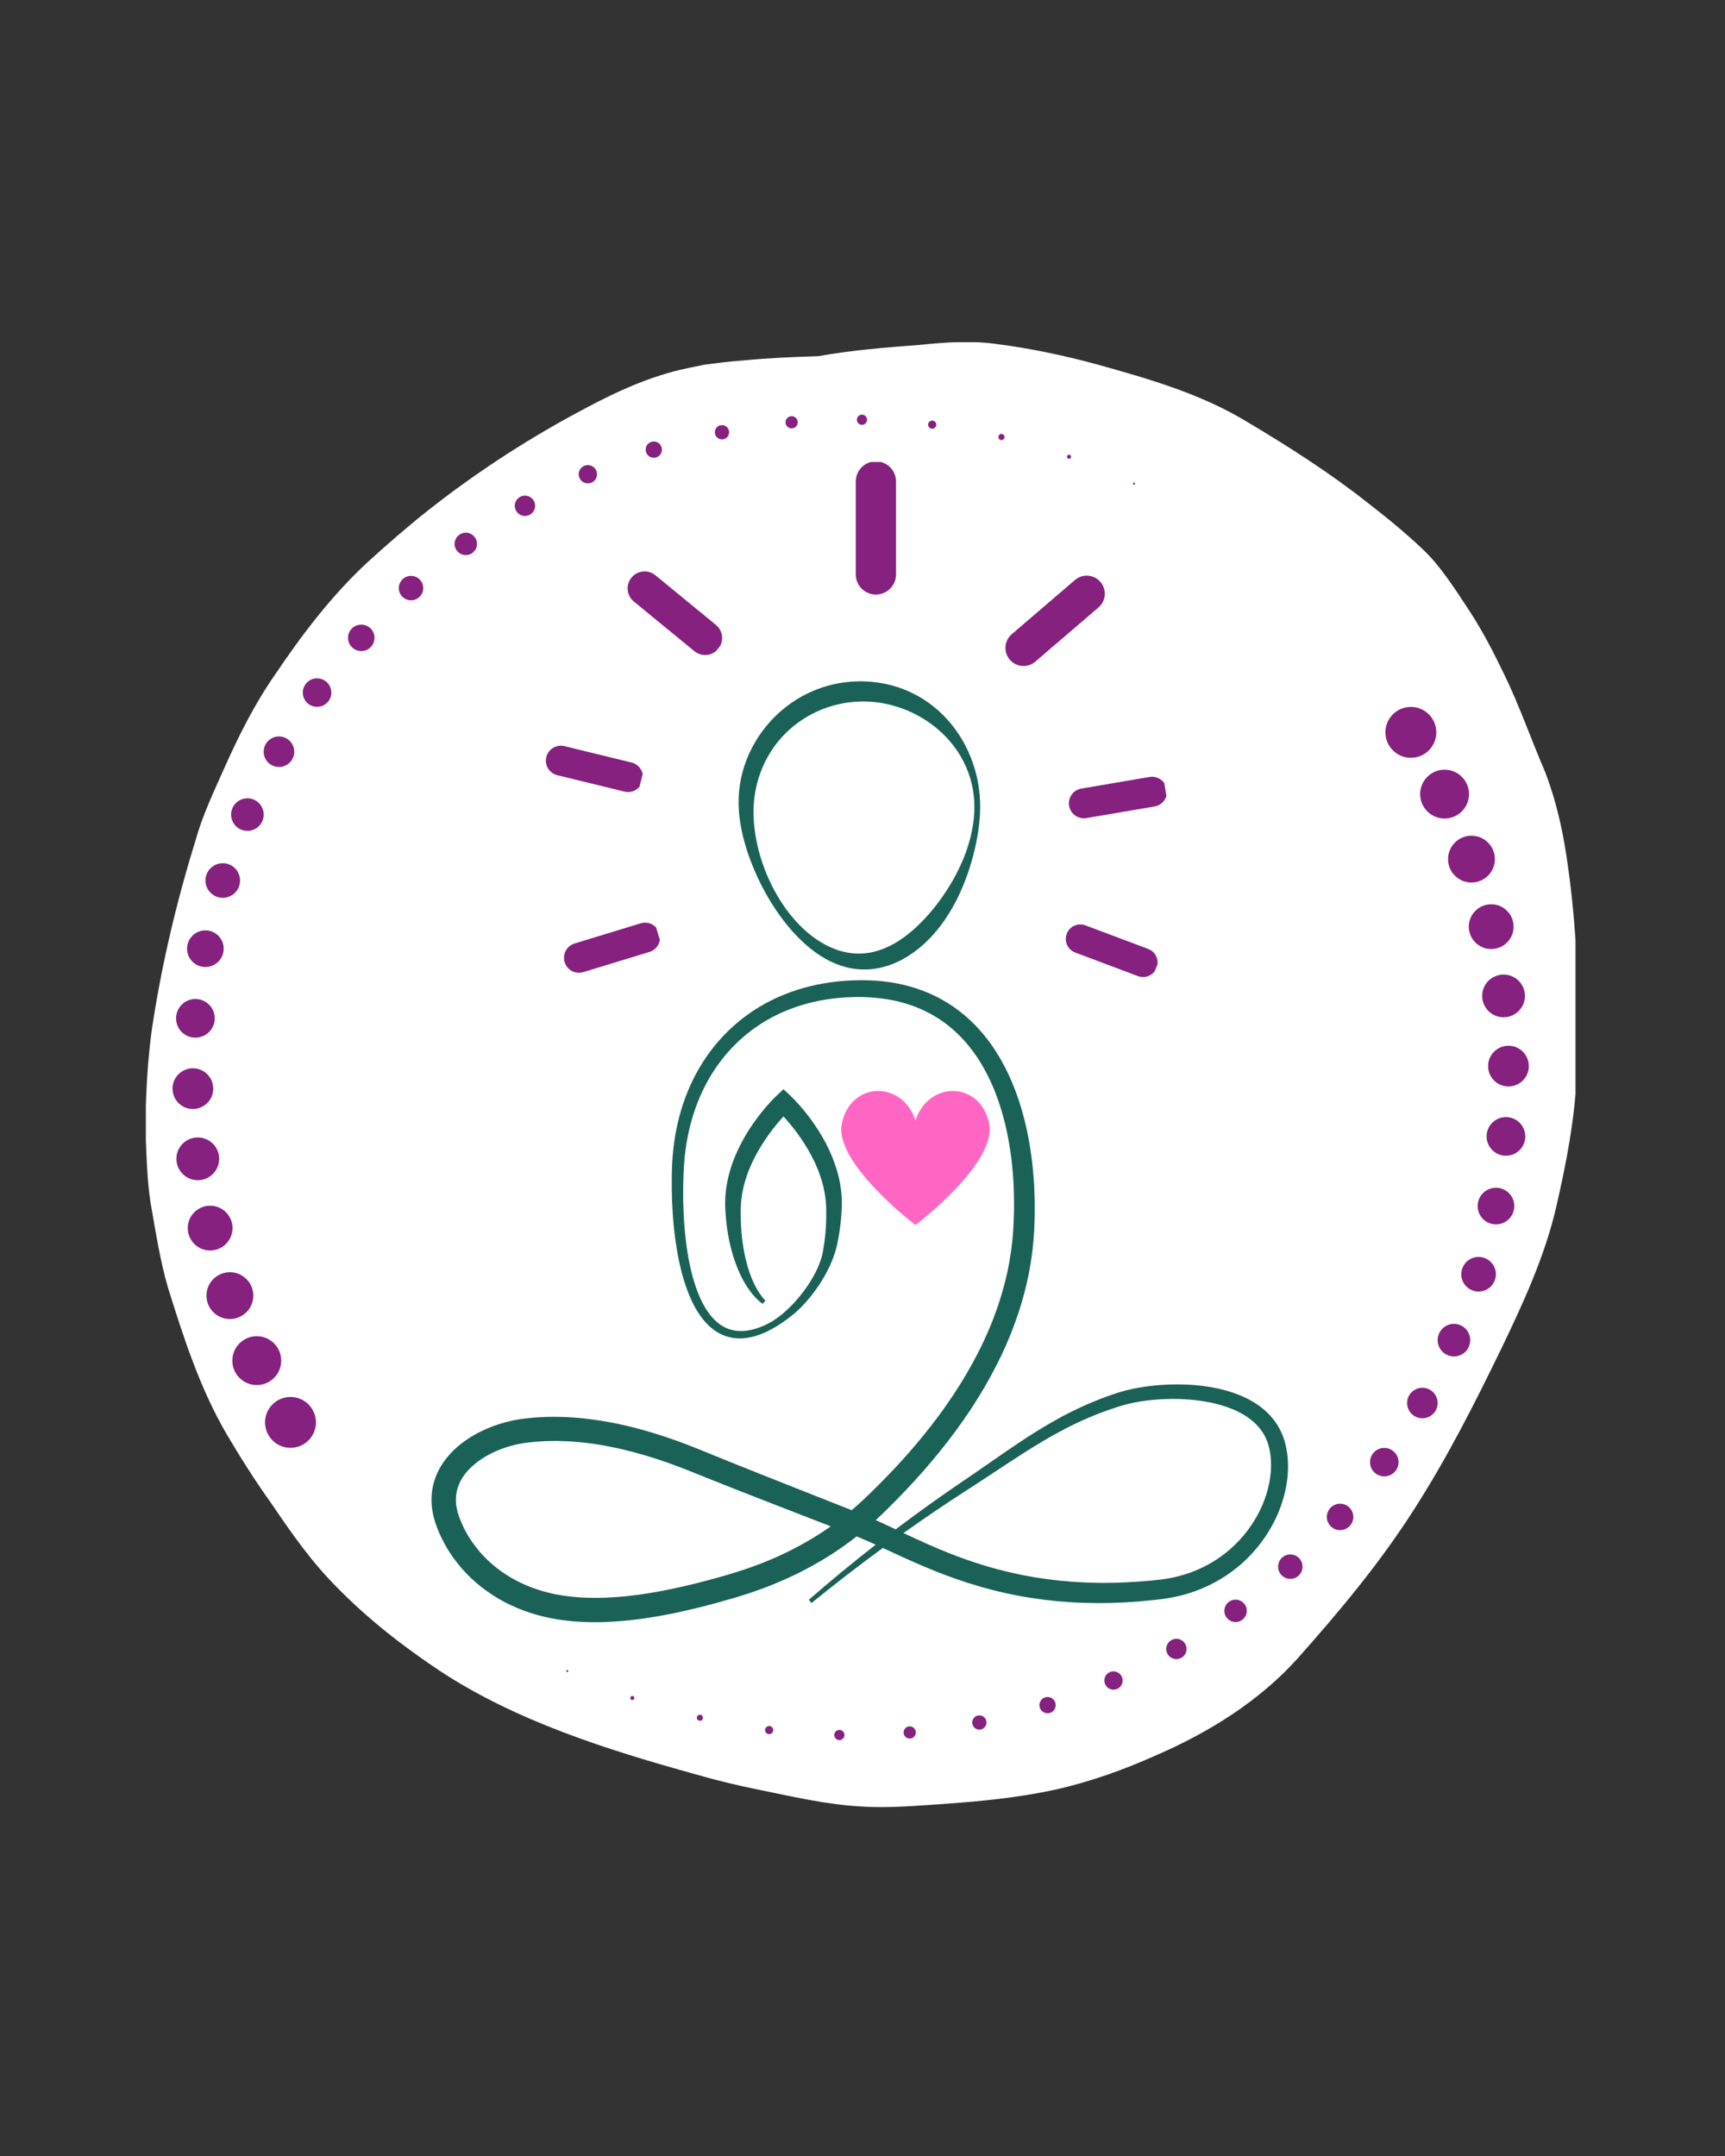 <svg xmlns="http://www.w3.org/2000/svg" xmlns:xlink="http://www.w3.org/1999/xlink" width="768" zoomAndPan="magnify" viewBox="0 0 576 720" height="960" preserveAspectRatio="xMidYMid meet" version="1.0"><rect x="0" y="0" width="576" height="720" fill="#333333" stroke="none"/><defs><clipPath id="6049db494e"><path d="M 48.125 114 L 527 114 L 527 603.879 L 48.125 603.879 Z M 48.125 114 " clip-rule="nonzero"/></clipPath><clipPath id="b3d2db9437"><path d="M 502.23 225.117 C 498.738 217.848 494.957 210.574 490.594 203.883 C 485.938 196.902 481.285 189.336 475.176 183.52 C 469.355 177.992 462.957 172.754 456.555 167.809 C 444.047 157.918 430.375 149.191 416.703 141.047 C 400.992 131.445 383.539 126.5 365.793 121.555 C 355.031 118.648 343.977 116.32 332.629 114.863 C 324.484 113.703 315.758 114.281 307.32 115.156 C 295.977 116.027 284.629 116.902 273.285 118.938 C 264.848 119.23 256.703 119.52 247.977 120.391 C 243.613 120.684 239.25 121.266 234.887 121.848 C 231.977 122.43 229.359 123.012 226.738 123.594 C 215.977 126.211 205.793 130.863 196.484 135.809 C 177.578 145.699 159.539 157.336 142.957 170.43 C 135.977 175.957 129.285 181.773 122.594 187.883 C 110.668 198.938 100.777 212.027 91.758 225.41 C 85.066 235.008 79.539 246.062 74.887 256.535 C 71.395 264.391 67.613 272.246 65.285 280.684 C 58.887 301.336 53.941 322.281 50.742 343.52 C 49.578 351.953 48.996 360.391 48.703 369.117 L 48.703 380.754 C 48.996 388.027 49.285 397.043 50.742 404.316 C 52.195 412.754 53.648 421.48 55.977 429.625 C 61.215 446.5 66.742 463.664 75.758 479.082 C 80.414 486.934 85.359 494.789 90.594 502.062 C 97.285 511.953 103.977 521.551 112.414 529.988 C 122.594 540.461 134.523 549.77 146.742 557.918 C 172.34 574.789 202.887 584.387 232.266 592.535 C 239.25 594.57 246.523 596.316 253.793 597.77 C 265.141 600.098 276.484 602.715 287.832 603.297 C 296.848 603.879 306.156 603.008 315.176 602.426 C 327.395 601.551 339.613 600.387 351.828 597.77 C 363.758 595.152 375.102 591.078 386.156 586.133 C 403.609 578.57 420.484 568.098 433.285 553.844 C 447.246 538.133 460.629 522.133 471.973 504.391 C 483.027 487.227 492.336 468.898 501.355 450.281 C 508.629 435.152 515.902 419.445 519.684 402.863 C 522.301 391.516 524.629 379.883 525.793 368.535 C 526.664 359.809 526.957 351.371 526.957 342.938 C 526.957 322.281 525.793 301.629 522.301 281.262 C 520.848 273.117 518.809 265.266 515.902 257.699 C 511.246 246.938 507.465 235.883 502.23 225.117 Z M 502.23 225.117 " clip-rule="nonzero"/></clipPath><clipPath id="9eef84408c"><path d="M 246 227.52 L 328 227.52 L 328 324 L 246 324 Z M 246 227.52 " clip-rule="nonzero"/></clipPath><clipPath id="67d1f8d586"><path d="M 144.082 327.082 L 430.098 327.082 L 430.098 541.738 L 144.082 541.738 Z M 144.082 327.082 " clip-rule="nonzero"/></clipPath><clipPath id="2ca5a8ef91"><path d="M 285 154.27 L 300 154.27 L 300 199 L 285 199 Z M 285 154.27 " clip-rule="nonzero"/></clipPath><clipPath id="d0b9d8a87e"><path d="M 335 192 L 369 192 L 369 223 L 335 223 Z M 335 192 " clip-rule="nonzero"/></clipPath><clipPath id="3ffeab9866"><path d="M 321.426 206.84 L 354.547 178.422 L 380.438 208.602 L 347.316 237.016 Z M 321.426 206.84 " clip-rule="nonzero"/></clipPath><clipPath id="31973fff23"><path d="M -51.773 299.391 L 241.906 47.43 L 524.809 377.18 L 231.125 629.141 Z M -51.773 299.391 " clip-rule="nonzero"/></clipPath><clipPath id="03f38c3987"><path d="M 356 259 L 390 259 L 390 274 L 356 274 Z M 356 259 " clip-rule="nonzero"/></clipPath><clipPath id="8402fd7f29"><path d="M 350.879 252.871 L 386.254 246.848 L 391.789 279.352 L 356.414 285.375 Z M 350.879 252.871 " clip-rule="nonzero"/></clipPath><clipPath id="66ed015b87"><path d="M 46.59 159.637 L 363.043 105.746 L 423.445 460.441 L 106.992 514.328 Z M 46.59 159.637 " clip-rule="nonzero"/></clipPath><clipPath id="ef33ef62eb"><path d="M 355 308 L 387 308 L 387 327 L 355 327 Z M 355 308 " clip-rule="nonzero"/></clipPath><clipPath id="b14085bd2b"><path d="M 359.215 295.363 L 391.895 307.645 L 380.637 337.605 L 347.957 325.324 Z M 359.215 295.363 " clip-rule="nonzero"/></clipPath><clipPath id="5a2fac7f9f"><path d="M 149.715 68.375 L 441.129 177.883 L 318.316 504.699 L 26.902 395.191 Z M 149.715 68.375 " clip-rule="nonzero"/></clipPath><clipPath id="af9c8b8686"><path d="M 209 190 L 242 190 L 242 219 L 209 219 Z M 209 190 " clip-rule="nonzero"/></clipPath><clipPath id="37ed52ab42"><path d="M 220.57 175.746 L 252.062 201.582 L 228.074 230.82 L 196.582 204.988 Z M 220.57 175.746 " clip-rule="nonzero"/></clipPath><clipPath id="e9fc8bb33a"><path d="M 74.129 -154.168 L 355.297 76.496 L 96.336 392.156 L -184.832 161.488 Z M 74.129 -154.168 " clip-rule="nonzero"/></clipPath><clipPath id="18ff432efe"><path d="M 182 249 L 215 249 L 215 265 L 182 265 Z M 182 249 " clip-rule="nonzero"/></clipPath><clipPath id="5e6bd34fbe"><path d="M 183.254 235.508 L 218.113 244.016 L 210.297 276.047 L 175.438 267.539 Z M 183.254 235.508 " clip-rule="nonzero"/></clipPath><clipPath id="39714afa5f"><path d="M -59.043 29.168 L 252.809 105.293 L 167.484 454.828 L -144.367 378.703 Z M -59.043 29.168 " clip-rule="nonzero"/></clipPath><clipPath id="2e67c685c4"><path d="M 188 308 L 221 308 L 221 325 L 188 325 Z M 188 308 " clip-rule="nonzero"/></clipPath><clipPath id="b0879d3806"><path d="M 180.418 305.98 L 214.738 295.508 L 224.359 327.047 L 190.039 337.52 Z M 180.418 305.98 " clip-rule="nonzero"/></clipPath><clipPath id="49ee9add2b"><path d="M -133.254 252.184 L 173.777 158.504 L 278.777 502.641 L -28.254 596.32 Z M -133.254 252.184 " clip-rule="nonzero"/></clipPath><clipPath id="3354bdf94a"><path d="M 280 364 L 331 364 L 331 409.156 L 280 409.156 Z M 280 364 " clip-rule="nonzero"/></clipPath><clipPath id="f33fc21cb7"><path d="M 189 236 L 510.5 236 L 510.5 581.395 L 189 581.395 Z M 189 236 " clip-rule="nonzero"/></clipPath><clipPath id="669bbd5a92"><path d="M 57.602 138.191 L 380 138.191 L 380 484 L 57.602 484 Z M 57.602 138.191 " clip-rule="nonzero"/></clipPath></defs><g clip-path="url(#6049db494e)"><g clip-path="url(#b3d2db9437)"><path fill="#ffffff" d="M 48.125 114.281 L 526.082 114.281 L 526.082 603.879 L 48.125 603.879 Z M 48.125 114.281 " fill-opacity="1" fill-rule="nonzero"/></g></g><g clip-path="url(#9eef84408c)"><path fill="#1a6257" d="M 256.457 252.547 C 257.07 251.465 257.75 250.402 258.48 249.383 C 259.953 247.332 261.625 245.453 263.457 243.789 C 265.273 242.133 267.293 240.641 269.457 239.359 C 273.723 236.844 278.562 235.188 283.453 234.562 C 284.66 234.41 285.914 234.309 287.172 234.273 C 287.52 234.266 287.871 234.258 288.223 234.258 C 289.129 234.258 290.031 234.293 290.906 234.355 C 293.34 234.531 295.82 234.961 298.27 235.641 C 300.676 236.312 303.043 237.223 305.301 238.344 C 307.582 239.48 309.754 240.84 311.762 242.395 C 313.84 244 315.715 245.797 317.344 247.727 C 319.051 249.754 320.516 251.934 321.684 254.219 C 322.887 256.562 323.809 259.047 324.43 261.602 C 325.047 264.16 325.367 266.809 325.371 269.461 C 325.379 271.988 325.102 274.656 324.559 277.383 C 324.051 279.914 323.309 282.496 322.359 285.062 C 321.477 287.434 320.371 289.883 319.07 292.328 C 318.477 293.453 317.812 294.613 317.098 295.781 C 316.438 296.863 315.715 297.98 314.945 299.102 C 313.434 301.281 311.812 303.367 310.129 305.297 C 308.363 307.312 306.531 309.148 304.684 310.75 C 302.66 312.5 300.605 313.969 298.578 315.121 C 296.34 316.387 294.066 317.305 291.824 317.848 C 290.16 318.254 288.461 318.457 286.77 318.457 C 286.062 318.457 285.348 318.422 284.645 318.352 C 283.449 318.227 282.227 318 281.023 317.676 C 279.836 317.352 278.645 316.926 277.48 316.414 C 276.32 315.902 275.18 315.305 274.086 314.641 C 273 313.977 271.922 313.238 270.891 312.438 C 268.883 310.871 266.965 309.051 265.195 307.012 C 263.504 305.07 261.918 302.922 260.477 300.629 C 259.066 298.375 257.805 296.012 256.719 293.605 C 254.512 288.719 252.988 283.617 252.184 278.441 C 251.777 275.77 251.586 273.16 251.613 270.676 C 251.629 269.367 251.711 268.082 251.848 266.855 C 251.977 265.66 252.184 264.395 252.453 263.102 C 252.988 260.641 253.77 258.223 254.777 255.914 C 255.277 254.762 255.84 253.629 256.457 252.547 Z M 248.078 279.254 C 249.332 284.387 251.289 289.66 253.902 294.938 C 255.133 297.406 256.508 299.852 257.992 302.195 C 259.508 304.574 261.145 306.855 262.867 308.973 C 263.785 310.102 264.715 311.164 265.633 312.137 C 266.609 313.18 267.625 314.172 268.652 315.102 C 269.75 316.094 270.863 317.004 271.957 317.812 C 273.195 318.715 274.383 319.488 275.598 320.168 C 278.305 321.695 281.098 322.746 283.891 323.297 C 285.367 323.586 286.891 323.746 288.422 323.758 L 288.598 323.762 C 290.066 323.762 291.539 323.629 292.973 323.371 C 294.43 323.109 295.906 322.711 297.367 322.18 C 298.762 321.676 300.141 321.051 301.469 320.324 C 303.949 318.969 306.352 317.234 308.617 315.156 C 310.676 313.27 312.617 311.105 314.387 308.719 C 316.023 306.516 317.547 304.086 318.918 301.504 C 320.191 299.086 321.352 296.5 322.375 293.82 C 323.344 291.266 324.203 288.59 324.922 285.871 C 325.652 283.102 326.223 280.367 326.621 277.742 C 327.062 274.789 327.285 272.082 327.293 269.461 C 327.309 263.832 326.27 258.316 324.211 253.074 C 323.164 250.422 321.859 247.875 320.336 245.52 C 318.781 243.105 316.961 240.848 314.93 238.816 C 310.793 234.66 305.68 231.473 300.141 229.602 C 297.395 228.676 294.484 228.047 291.492 227.734 C 290.098 227.594 288.699 227.52 287.34 227.52 L 287.062 227.523 C 285.598 227.531 284.105 227.617 282.629 227.789 C 276.797 228.441 271.031 230.457 265.965 233.609 C 263.484 235.156 261.145 236.996 259.004 239.074 C 256.922 241.098 255.027 243.383 253.375 245.863 C 252.559 247.09 251.805 248.363 251.129 249.656 C 250.453 250.957 249.84 252.305 249.309 253.66 C 248.242 256.391 247.48 259.238 247.051 262.137 L 246.902 263.223 C 246.902 263.223 246.812 264.055 246.789 264.309 L 246.762 264.668 C 246.742 264.91 246.723 265.148 246.707 265.398 L 246.688 265.754 C 246.672 265.996 246.66 266.238 246.652 266.48 C 246.598 267.941 246.625 269.402 246.727 270.824 C 246.922 273.543 247.363 276.297 248.078 279.254 " fill-opacity="1" fill-rule="nonzero"/></g><g clip-path="url(#67d1f8d586)"><path fill="#1a6257" d="M 256.945 520.988 L 256.523 521.164 C 254.09 522.18 251.543 523.137 248.742 524.086 C 247.203 524.602 245.941 525.004 244.773 525.355 L 243.777 525.656 L 242.758 525.953 L 240.719 526.543 C 237.832 527.363 235.16 528.082 232.547 528.734 C 226.66 530.211 221.277 531.324 216.098 532.137 C 210.121 533.074 204.727 533.551 199.594 533.602 C 199.309 533.605 199.02 533.609 198.73 533.609 C 196.223 533.609 193.773 533.496 191.449 533.27 C 190.055 533.137 188.711 532.961 187.457 532.758 C 186.152 532.547 184.836 532.285 183.543 531.977 C 178.242 530.715 173.363 528.664 169.047 525.891 C 166.816 524.453 164.75 522.832 162.906 521.074 C 161.008 519.277 159.301 517.301 157.828 515.203 C 156.332 513.078 155.066 510.812 154.066 508.469 C 153.836 507.93 153.605 507.344 153.363 506.684 C 153.363 506.684 153.23 506.309 153.203 506.242 C 153.156 506.102 153.109 505.961 153.062 505.812 C 152.973 505.531 152.891 505.246 152.812 504.965 C 152.504 503.828 152.316 502.688 152.258 501.59 C 152.199 500.473 152.27 499.367 152.477 498.305 C 152.68 497.246 153.023 496.195 153.492 495.18 C 154.402 493.219 155.809 491.359 157.676 489.656 C 159.406 488.078 161.484 486.664 163.852 485.457 C 166.102 484.316 168.527 483.395 171.059 482.727 C 172.305 482.398 173.578 482.133 174.84 481.938 C 175.16 481.887 175.473 481.848 175.812 481.805 L 176.312 481.738 L 176.82 481.68 C 177.492 481.602 178.168 481.535 178.836 481.473 C 180.953 481.297 183.109 481.207 185.254 481.207 C 185.832 481.207 186.406 481.211 186.984 481.227 C 192.141 481.332 197.645 481.945 203.352 483.051 C 208.535 484.055 213.957 485.48 219.469 487.285 C 222.012 488.113 224.668 489.059 227.371 490.094 C 228.023 490.344 228.676 490.598 229.324 490.855 L 235.293 493.254 C 246.539 497.758 257.785 502.125 267.301 505.809 L 277.402 509.723 C 276.527 510.344 275.645 510.938 274.805 511.496 C 273.516 512.34 272.426 513.035 271.305 513.711 C 269.035 515.086 266.598 516.434 264.059 517.711 L 263.605 517.945 L 262.207 518.629 L 261.266 519.07 C 260.957 519.219 260.645 519.363 260.328 519.508 L 259.379 519.934 C 259.18 520.027 258.426 520.355 258.426 520.355 C 257.938 520.574 257.438 520.781 256.945 520.988 Z M 368.613 528.613 C 367.898 528.613 367.184 528.605 366.469 528.598 C 360.82 528.512 355.195 528.105 349.758 527.379 C 346.949 527.004 344.172 526.543 341.504 526.016 C 338.801 525.477 336.059 524.844 333.355 524.133 C 328.09 522.738 322.738 520.977 317.449 518.895 C 311.82 516.691 306.461 514.219 301.957 512.09 L 301.688 511.965 C 305.188 509.48 308.727 507.023 312.223 504.656 C 313.133 504.035 314.051 503.426 314.969 502.812 L 315.777 502.273 C 316.691 501.656 317.613 501.051 318.535 500.445 L 319.348 499.914 C 320.723 499.004 322.109 498.113 323.496 497.219 C 324.512 496.562 325.527 495.906 326.543 495.242 C 328.59 493.914 330.621 492.566 332.652 491.227 C 335.348 489.445 338.137 487.605 340.895 485.832 C 346.672 482.125 351.188 479.469 355.531 477.219 C 360.59 474.582 365.793 472.344 370.984 470.57 L 371.715 470.328 C 372.141 470.188 372.566 470.047 372.988 469.91 L 374.238 469.523 C 374.492 469.441 374.742 469.367 374.988 469.293 C 376.219 468.938 377.52 468.629 378.961 468.348 C 381.539 467.848 384.305 467.504 387.176 467.32 C 388.703 467.227 390.238 467.176 391.738 467.176 C 392.988 467.176 394.25 467.207 395.473 467.273 C 398.328 467.434 401.082 467.762 403.645 468.266 C 406.539 468.836 409.074 469.574 411.395 470.523 C 414 471.582 416.254 472.895 418.094 474.422 C 420.09 476.074 421.621 478.012 422.637 480.18 C 422.898 480.734 423.125 481.305 423.316 481.871 L 423.34 481.941 C 423.379 482.059 423.422 482.18 423.457 482.309 L 423.523 482.523 L 423.586 482.758 C 423.672 483.055 423.746 483.367 423.82 483.672 C 424.098 484.891 424.281 486.172 424.367 487.473 C 424.449 488.707 424.441 490.02 424.348 491.367 C 424.25 492.652 424.074 493.965 423.816 495.27 C 423.316 497.812 422.512 500.355 421.43 502.84 C 420.375 505.258 419.062 507.602 417.531 509.801 C 416.004 511.996 414.262 514.039 412.355 515.891 C 410.434 517.75 408.34 519.422 406.121 520.863 C 403.914 522.301 401.535 523.543 399.055 524.551 C 396.629 525.543 394.051 526.32 391.41 526.871 C 390.094 527.141 388.758 527.359 387.449 527.512 L 386.945 527.57 L 385.363 527.734 C 384.832 527.793 384.301 527.844 383.766 527.891 L 383.273 527.934 C 378.273 528.383 373.34 528.613 368.613 528.613 Z M 429.988 487.059 C 429.859 485.465 429.609 483.891 429.238 482.379 C 429.141 481.992 429.043 481.613 428.93 481.223 L 428.84 480.926 L 428.75 480.648 C 428.695 480.477 428.637 480.305 428.574 480.133 L 428.551 480.062 C 428.281 479.293 427.957 478.527 427.594 477.793 C 426.883 476.34 425.988 474.949 424.934 473.664 C 424.43 473.047 423.875 472.445 423.285 471.863 C 422.723 471.312 422.113 470.773 421.48 470.266 C 420.277 469.301 418.949 468.418 417.539 467.641 C 416.23 466.914 414.812 466.254 413.328 465.676 C 411.965 465.145 410.504 464.668 408.984 464.258 C 407.566 463.879 406.086 463.547 404.574 463.281 C 401.77 462.785 398.781 462.477 395.695 462.363 C 394.812 462.332 393.918 462.316 393.031 462.316 C 390.98 462.316 388.891 462.402 386.828 462.574 C 383.711 462.828 380.836 463.246 378.039 463.844 C 376.457 464.184 375.031 464.555 373.684 464.969 C 373.402 465.059 373.129 465.148 372.855 465.238 L 371.586 465.66 C 371.117 465.82 370.648 465.988 370.18 466.152 L 369.52 466.387 C 366.805 467.375 364.078 468.492 361.422 469.703 C 360 470.344 358.629 471.012 357.469 471.59 L 356.168 472.254 C 355.953 472.359 355.738 472.473 355.523 472.586 L 354.957 472.887 C 354.504 473.129 354.051 473.367 353.605 473.617 C 351.113 474.98 348.59 476.461 346.102 478.012 C 343.895 479.391 341.52 480.934 338.852 482.73 C 336.012 484.645 333.164 486.625 330.41 488.535 C 328.508 489.855 326.609 491.18 324.699 492.484 L 319.988 495.699 C 319.191 496.238 318.395 496.781 317.605 497.332 L 316.656 497.992 C 315.793 498.59 314.93 499.188 314.074 499.793 C 312.898 500.621 311.727 501.445 310.566 502.281 C 306.699 505.051 302.836 507.887 299.074 510.727 C 297.441 509.957 295.805 509.184 294.148 508.422 C 293.574 508.16 293.004 507.902 292.426 507.645 L 292.574 507.508 C 292.758 507.34 292.938 507.18 293.109 507.012 L 293.48 506.66 C 293.895 506.27 294.309 505.875 294.707 505.488 L 295.488 504.73 L 296.266 503.969 C 300.52 499.789 304.559 495.527 308.266 491.309 C 312.215 486.812 315.906 482.23 319.242 477.684 C 320.906 475.426 322.594 473.004 324.254 470.484 C 325.832 468.086 327.391 465.574 328.887 463.012 C 330.387 460.414 331.797 457.812 333.078 455.262 C 334.496 452.418 335.703 449.797 336.766 447.242 L 337.191 446.219 L 337.602 445.199 C 337.801 444.707 337.992 444.211 338.184 443.711 L 338.402 443.137 C 339.012 441.508 339.484 440.18 339.887 438.969 C 340.301 437.746 340.723 436.402 341.219 434.734 L 341.387 434.141 C 341.535 433.629 341.684 433.113 341.816 432.602 L 342.105 431.527 L 342.512 429.914 L 342.895 428.297 L 343.254 426.668 L 343.582 425.035 L 343.785 423.953 C 343.883 423.445 343.969 422.934 344.055 422.422 L 344.164 421.762 C 344.633 418.828 344.98 415.859 345.191 412.93 C 345.305 411.34 345.379 409.898 345.426 408.523 C 345.48 407.004 345.512 405.527 345.516 404.125 C 345.531 401.164 345.449 398.207 345.277 395.328 C 344.914 389.25 344.137 383.363 342.973 377.832 C 342.348 374.863 341.598 371.969 340.754 369.238 C 340.32 367.82 339.84 366.402 339.332 365.012 C 338.824 363.613 338.266 362.215 337.68 360.855 C 336.465 358.043 335.094 355.348 333.602 352.84 C 332.832 351.547 332.008 350.27 331.141 349.039 C 330.203 347.707 329.301 346.523 328.387 345.43 C 327.879 344.816 327.348 344.215 326.891 343.703 C 326.402 343.172 325.875 342.602 325.32 342.051 C 324.289 341.004 323.16 339.961 321.961 338.949 C 320.793 337.969 319.566 337.035 318.316 336.172 C 316.973 335.254 315.699 334.465 314.422 333.758 C 311.789 332.301 308.973 331.074 306.047 330.109 C 304.625 329.645 303.152 329.23 301.672 328.879 C 300.238 328.543 298.742 328.258 297.223 328.027 C 294.355 327.594 291.344 327.363 288.262 327.34 L 287.145 327.34 L 285.477 327.371 L 283.805 327.438 L 282.152 327.539 C 282.027 327.547 280.477 327.68 280.477 327.68 C 280.234 327.703 279.371 327.797 279.371 327.797 C 273.234 328.473 267.406 329.906 262.051 332.059 C 261.82 332.145 261.594 332.242 261.367 332.34 L 260.48 332.711 L 259.629 333.09 C 259.402 333.188 259.18 333.293 258.945 333.398 L 257.684 334.008 L 256.445 334.641 C 256.332 334.699 255.613 335.09 255.613 335.09 C 255.395 335.207 255.176 335.328 254.957 335.449 L 253.742 336.152 L 252.551 336.883 C 252.441 336.953 251.758 337.395 251.758 337.395 C 251.551 337.531 251.344 337.664 251.133 337.805 L 250.211 338.438 C 248.91 339.355 247.742 340.246 246.637 341.156 C 245.48 342.117 244.355 343.121 243.293 344.141 C 242.227 345.184 241.188 346.27 240.199 347.379 C 239.254 348.449 238.301 349.617 237.371 350.848 C 236.523 351.969 235.688 353.168 234.816 354.516 C 231.676 359.41 229.203 364.84 227.461 370.652 C 225.824 376.117 224.82 381.953 224.477 388.008 C 224.461 388.25 224.418 389.227 224.418 389.227 C 224.402 389.555 224.387 389.883 224.379 390.199 C 224.355 390.926 224.34 391.648 224.324 392.371 C 224.297 393.863 224.293 395.328 224.309 396.715 C 224.336 399.629 224.449 402.555 224.641 405.398 C 224.844 408.359 225.137 411.273 225.52 414.059 C 225.945 417.148 226.453 419.961 227.07 422.648 C 227.785 425.75 228.598 428.508 229.566 431.07 C 230.109 432.516 230.703 433.887 231.324 435.148 C 232.051 436.602 232.789 437.871 233.582 439.023 C 234.496 440.359 235.477 441.539 236.504 442.531 C 237.672 443.664 238.934 444.598 240.25 445.293 C 241.648 446.043 243.148 446.543 244.703 446.785 C 245.465 446.91 246.254 446.969 247.047 446.969 C 247.805 446.969 248.582 446.914 249.344 446.805 C 250.066 446.699 250.82 446.547 251.582 446.352 C 252.266 446.168 252.973 445.949 253.734 445.668 C 254.363 445.434 255.035 445.156 255.809 444.805 C 256.402 444.52 257.105 444.18 257.777 443.805 C 258.996 443.141 260.219 442.379 261.52 441.484 C 262.656 440.695 263.797 439.84 265.008 438.855 C 268.215 436.25 275.156 428.801 278.504 419.227 C 279.574 416.164 280.105 412.902 280.52 409.832 C 280.629 409.039 280.719 408.25 280.797 407.445 C 280.871 406.652 280.941 405.859 280.992 405.066 C 281.008 404.801 281.023 404.535 281.035 404.27 L 281.055 403.859 L 281.078 403.238 C 281.09 403.043 281.098 402.852 281.098 402.652 L 281.109 402.039 C 281.113 401.898 281.109 401.762 281.105 401.625 L 281.105 401.414 C 281.105 401.086 281.094 400.758 281.078 400.43 L 281.07 400.152 C 281.02 399.176 280.953 398.387 280.867 397.676 C 280.785 396.949 280.668 396.168 280.5 395.207 C 280.195 393.562 279.801 391.945 279.324 390.398 C 278.863 388.891 278.297 387.332 277.637 385.773 C 277.332 385.051 276.996 384.301 276.633 383.535 C 276.273 382.805 275.91 382.078 275.527 381.359 C 274.062 378.621 272.305 375.867 270.293 373.18 C 269.32 371.895 268.297 370.625 267.238 369.41 C 266.707 368.801 266.164 368.199 265.605 367.605 C 265.324 367.309 265.039 367.016 264.746 366.719 L 264.305 366.277 L 264.078 366.055 L 261.605 363.738 L 259.418 365.816 L 258.93 366.281 L 258.492 366.723 C 258.199 367.016 257.918 367.312 257.637 367.605 C 257.066 368.215 256.516 368.82 256 369.414 C 254.926 370.652 253.902 371.922 252.953 373.184 C 250.941 375.871 249.184 378.621 247.719 381.363 C 247.352 382.055 246.98 382.789 246.613 383.547 C 246.23 384.355 245.902 385.086 245.609 385.781 C 245.328 386.457 244.996 387.258 244.711 388.059 C 244.637 388.254 244.566 388.449 244.5 388.645 L 244.301 389.234 L 244.199 389.539 C 244.105 389.828 244.012 390.117 243.926 390.398 C 243.441 391.977 243.043 393.594 242.75 395.215 C 242.445 396.891 242.254 398.555 242.18 400.168 L 242.168 400.43 C 242.156 400.758 242.145 401.086 242.145 401.41 L 242.141 401.578 C 242.141 401.73 242.137 401.887 242.141 402.039 L 242.148 402.648 C 242.152 402.848 242.16 403.043 242.168 403.266 L 242.195 403.871 L 242.215 404.27 C 242.227 404.535 242.242 404.801 242.262 405.059 C 242.309 405.859 242.375 406.652 242.449 407.453 C 242.531 408.246 242.621 409.039 242.73 409.828 C 243.172 413.113 243.848 416.262 244.734 419.199 C 244.996 420.051 245.242 420.797 245.484 421.477 C 245.777 422.297 246.059 423.031 246.348 423.719 C 247.016 425.324 247.703 426.742 248.445 428.051 C 249.277 429.52 250.188 430.863 251.152 432.059 C 252.293 433.449 253.434 434.555 254.645 435.43 L 255.574 434.371 C 254.613 433.355 253.723 432.16 252.934 430.812 C 252.238 429.641 251.598 428.336 250.98 426.828 C 249.938 424.234 249.129 421.43 248.512 418.258 C 247.969 415.449 247.609 412.465 247.441 409.387 C 247.363 407.883 247.328 406.379 247.34 404.91 C 247.34 404.676 247.348 404.441 247.348 404.207 L 247.359 403.805 L 247.371 403.238 C 247.375 403.062 247.383 402.883 247.395 402.703 L 247.418 402.16 C 247.426 402.059 247.457 401.621 247.457 401.621 C 247.473 401.359 247.5 401.094 247.527 400.832 L 247.551 400.574 C 247.859 397.812 248.516 395.008 249.508 392.238 C 249.941 391 250.48 389.691 251.152 388.23 C 251.75 386.961 252.426 385.656 253.16 384.359 C 254.566 381.902 256.215 379.449 258.055 377.066 C 259.016 375.828 259.934 374.719 260.863 373.672 C 261.113 373.387 261.367 373.105 261.621 372.828 C 261.875 373.105 262.129 373.387 262.379 373.672 C 263.32 374.734 264.266 375.879 265.184 377.066 C 267.023 379.449 268.672 381.906 270.078 384.363 C 270.438 384.996 270.785 385.637 271.121 386.281 C 271.449 386.93 271.777 387.574 272.082 388.23 C 272.434 388.992 272.711 389.621 272.957 390.23 C 273.027 390.391 273.094 390.555 273.156 390.723 L 273.355 391.219 L 273.465 391.52 C 273.555 391.758 273.645 391.996 273.73 392.238 C 274.723 395.02 275.379 397.82 275.68 400.562 L 275.707 400.82 C 275.734 401.09 275.762 401.355 275.777 401.625 L 275.816 402.16 L 275.844 402.711 C 275.852 402.875 275.859 403.043 275.863 403.238 L 275.879 403.793 L 275.887 404.199 C 275.887 404.438 275.895 404.676 275.895 404.918 C 275.902 405.664 275.891 406.41 275.879 407.145 L 275.875 407.301 C 275.852 407.996 275.832 408.688 275.793 409.387 C 275.633 412.332 275.273 415.32 274.723 418.262 C 273.199 426.402 264.633 437.664 256.75 441.891 C 256.168 442.199 255.586 442.465 254.895 442.77 C 254.168 443.078 253.555 443.312 252.973 443.512 C 252.273 443.746 251.633 443.93 251.02 444.074 C 250.344 444.23 249.68 444.348 249.039 444.422 C 248.496 444.48 247.957 444.516 247.438 444.516 C 247.312 444.516 247.191 444.512 247.066 444.508 C 246.398 444.488 245.75 444.422 245.125 444.309 C 243.859 444.074 242.645 443.633 241.508 442.996 C 240.43 442.387 239.395 441.578 238.43 440.594 C 237.559 439.711 236.723 438.652 235.945 437.453 C 235.254 436.391 234.609 435.219 233.98 433.871 C 233.422 432.664 232.898 431.375 232.43 430.031 C 231.57 427.574 230.855 424.938 230.242 421.953 C 229.707 419.34 229.277 416.617 228.938 413.629 C 228.629 410.93 228.402 408.09 228.27 405.191 C 228.137 402.41 228.09 399.559 228.121 396.719 C 228.137 395.344 228.172 393.918 228.227 392.484 C 228.254 391.777 228.285 391.074 228.324 390.363 C 228.336 390.059 228.355 389.762 228.379 389.461 C 228.379 389.461 228.438 388.492 228.457 388.277 C 228.695 385.289 229.059 382.582 229.559 379.992 C 230.059 377.32 230.746 374.609 231.598 371.934 C 233.328 366.543 235.723 361.539 238.711 357.059 C 241.801 352.43 245.516 348.375 249.762 344.996 C 253.992 341.625 258.766 338.914 263.953 336.934 C 268.883 335.047 274.262 333.816 279.93 333.273 C 279.93 333.273 280.746 333.199 280.957 333.18 C 280.957 333.18 282.391 333.082 282.5 333.074 L 284.047 333.004 L 285.594 332.965 L 287.148 332.961 L 288.184 332.973 C 290.969 333.039 293.707 333.289 296.324 333.723 C 297.684 333.945 299.02 334.219 300.301 334.539 C 301.613 334.867 302.914 335.254 304.168 335.688 C 306.73 336.57 309.184 337.684 311.473 338.992 C 312.578 339.621 313.68 340.324 314.84 341.141 C 315.922 341.906 316.98 342.738 317.988 343.605 C 319.035 344.516 320.016 345.441 320.902 346.367 C 321.371 346.844 321.82 347.344 322.262 347.836 C 322.703 348.344 323.141 348.852 323.562 349.379 C 326.77 353.34 329.52 358.047 331.746 363.371 C 333.727 368.121 335.316 373.438 336.461 379.168 C 337.5 384.387 338.172 389.949 338.457 395.699 C 338.59 398.473 338.637 401.285 338.598 404.059 C 338.578 405.387 338.535 406.797 338.469 408.242 C 338.438 408.938 338.402 409.629 338.359 410.332 C 338.332 410.801 338.297 411.262 338.262 411.723 L 338.211 412.398 C 337.988 415.113 337.641 417.875 337.176 420.594 L 337.059 421.254 C 336.977 421.715 336.895 422.172 336.801 422.637 L 336.602 423.648 L 336.281 425.164 L 335.934 426.684 L 335.562 428.191 L 335.172 429.695 L 334.895 430.703 C 334.766 431.168 334.629 431.633 334.488 432.098 L 334.316 432.691 C 333.828 434.285 333.434 435.5 333.035 436.641 C 332.645 437.785 332.203 438.992 331.613 440.535 L 331.406 441.059 C 331.219 441.531 331.035 442 330.84 442.469 L 330.445 443.43 L 330.031 444.398 C 329.902 444.715 329.762 445.031 329.621 445.344 L 329.203 446.293 L 328.551 447.715 L 327.883 449.129 L 327.422 450.074 C 327.215 450.504 327 450.93 326.785 451.352 L 326.492 451.934 C 325.266 454.332 323.91 456.793 322.461 459.25 C 321.016 461.688 319.516 464.07 317.996 466.336 C 316.41 468.703 314.781 471.012 313.152 473.191 C 306.824 481.703 299.523 489.953 290.828 498.414 C 289.75 499.465 288.73 500.441 287.785 501.32 C 287.629 501.469 287.469 501.613 287.309 501.758 L 286.738 502.273 C 286.582 502.418 286.426 502.559 286.266 502.699 L 285.102 503.719 L 284.379 504.328 L 269.492 498.445 C 259.227 494.387 248.613 490.195 238.23 485.973 L 234.262 484.355 L 232.254 483.539 C 231.578 483.266 230.898 483 230.215 482.73 C 227.398 481.641 224.621 480.641 221.949 479.758 C 216.129 477.824 210.391 476.293 204.891 475.203 C 198.746 473.996 192.781 473.312 187.168 473.18 C 186.449 473.16 185.727 473.148 185.004 473.148 C 182.719 473.148 180.414 473.242 178.156 473.43 C 177.406 473.496 176.652 473.562 175.902 473.648 L 175.336 473.711 L 174.781 473.785 C 174.41 473.832 174.012 473.883 173.625 473.941 C 172.102 474.172 170.547 474.492 169 474.895 C 165.91 475.707 162.941 476.828 160.176 478.227 C 157.152 479.766 154.465 481.586 152.195 483.652 C 150.926 484.805 149.785 486.047 148.797 487.336 C 147.719 488.738 146.816 490.223 146.109 491.742 C 145.352 493.363 144.801 495.051 144.473 496.758 C 144.141 498.473 144.02 500.242 144.113 502.016 C 144.203 503.688 144.477 505.398 144.938 507.094 C 145.051 507.5 145.164 507.902 145.293 508.297 C 145.355 508.5 145.426 508.699 145.492 508.891 C 145.523 508.992 145.695 509.461 145.695 509.461 C 145.98 510.258 146.266 510.98 146.562 511.668 C 147.777 514.527 149.32 517.297 151.145 519.895 C 152.93 522.43 154.988 524.82 157.273 526.992 C 159.488 529.098 161.961 531.039 164.629 532.754 C 169.723 536.027 175.449 538.434 181.645 539.902 C 184.465 540.582 187.504 541.078 190.676 541.379 C 193.207 541.617 195.867 541.738 198.582 541.738 C 198.949 541.738 199.316 541.738 199.684 541.734 C 205.219 541.664 211 541.145 217.359 540.137 C 222.715 539.289 228.328 538.113 234.523 536.547 C 237.223 535.859 239.977 535.109 242.93 534.262 L 245.016 533.656 L 246.059 533.348 L 247.109 533.027 C 248.359 532.645 249.699 532.215 251.316 531.668 C 254.203 530.676 256.988 529.621 259.602 528.52 L 260.023 528.336 C 260.562 528.109 261.105 527.883 261.633 527.641 C 261.633 527.641 262.434 527.289 262.648 527.191 L 263.648 526.73 C 263.988 526.578 264.324 526.422 264.66 526.258 L 265.668 525.781 L 267.16 525.039 L 267.652 524.789 C 270.379 523.398 272.988 521.941 275.41 520.461 C 276.707 519.676 277.977 518.848 279.168 518.066 C 280.332 517.277 281.578 516.426 282.809 515.52 C 283.281 515.184 283.746 514.836 284.211 514.484 L 284.594 514.195 C 284.793 514.047 284.992 513.895 285.188 513.742 C 285.188 513.742 285.953 513.148 286.035 513.082 C 286.43 513.238 286.824 513.398 287.215 513.562 C 288.363 514.039 289.617 514.586 291.055 515.23 C 291.508 515.43 291.957 515.637 292.41 515.844 C 284.707 521.852 277.195 528.043 270.066 534.258 L 270.98 535.336 C 278.871 528.918 286.883 522.73 294.789 516.938 L 298.82 518.805 C 301.961 520.254 304.398 521.355 306.73 522.367 C 309.562 523.594 312.215 524.676 314.82 525.672 C 320.387 527.805 326.02 529.602 331.566 531.02 C 342.75 533.871 354.473 535.332 366.41 535.359 L 366.906 535.363 C 372.422 535.363 378.141 535.062 383.902 534.477 L 384.359 534.426 C 384.934 534.371 385.508 534.312 386.078 534.242 L 387.695 534.051 C 387.816 534.039 388.262 533.98 388.262 533.98 C 389.754 533.785 391.266 533.52 392.762 533.191 C 395.777 532.531 398.715 531.598 401.492 530.426 C 407.113 528.062 412.359 524.547 416.66 520.262 C 420.992 515.945 424.52 510.719 426.852 505.152 C 428.059 502.266 428.945 499.301 429.484 496.34 C 430.062 493.168 430.23 490.047 429.988 487.059 " fill-opacity="1" fill-rule="nonzero"/></g><g clip-path="url(#2ca5a8ef91)"><path fill="#86217f" d="M 285.754 160.805 L 285.754 191.828 C 285.754 195.539 288.762 198.551 292.477 198.551 C 296.188 198.551 299.199 195.543 299.199 191.828 L 299.199 160.805 C 299.199 157.09 296.188 154.078 292.477 154.078 C 288.762 154.082 285.754 157.09 285.754 160.805 Z M 285.754 160.805 " fill-opacity="1" fill-rule="nonzero"/></g><g clip-path="url(#d0b9d8a87e)"><g clip-path="url(#3ffeab9866)"><g clip-path="url(#31973fff23)"><path fill="#86217f" d="M 358.945 193.691 L 337.836 211.801 C 335.309 213.969 335.02 217.777 337.188 220.309 C 339.359 222.836 343.168 223.129 345.695 220.961 L 366.805 202.852 C 369.332 200.68 369.625 196.875 367.453 194.344 C 365.281 191.812 361.473 191.52 358.945 193.691 Z M 358.945 193.691 " fill-opacity="1" fill-rule="nonzero"/></g></g></g><g clip-path="url(#03f38c3987)"><g clip-path="url(#8402fd7f29)"><g clip-path="url(#66ed015b87)"><path fill="#86217f" d="M 383.832 259.473 L 361.086 263.348 C 358.363 263.812 356.531 266.395 356.992 269.113 C 357.457 271.836 360.039 273.664 362.766 273.203 L 385.512 269.328 C 388.234 268.863 390.066 266.281 389.605 263.562 C 389.141 260.84 386.559 259.012 383.832 259.473 Z M 383.832 259.473 " fill-opacity="1" fill-rule="nonzero"/></g></g></g><g clip-path="url(#ef33ef62eb)"><g clip-path="url(#b14085bd2b)"><g clip-path="url(#5a2fac7f9f)"><path fill="#86217f" d="M 383.387 316.895 L 362.438 309.023 C 359.93 308.078 357.133 309.348 356.191 311.855 C 355.25 314.363 356.52 317.156 359.027 318.102 L 379.973 325.973 C 382.48 326.914 385.281 325.648 386.223 323.141 C 387.164 320.633 385.895 317.836 383.387 316.895 Z M 383.387 316.895 " fill-opacity="1" fill-rule="nonzero"/></g></g></g><g clip-path="url(#af9c8b8686)"><g clip-path="url(#37ed52ab42)"><g clip-path="url(#e9fc8bb33a)"><path fill="#86217f" d="M 239.055 208.691 L 218.844 192.113 C 216.426 190.129 212.852 190.48 210.867 192.902 C 208.879 195.324 209.23 198.895 211.648 200.883 L 231.859 217.461 C 234.281 219.449 237.852 219.094 239.84 216.672 C 241.824 214.25 241.477 210.68 239.055 208.691 Z M 239.055 208.691 " fill-opacity="1" fill-rule="nonzero"/></g></g></g><g clip-path="url(#18ff432efe)"><g clip-path="url(#5e6bd34fbe)"><g clip-path="url(#39714afa5f)"><path fill="#86217f" d="M 210.879 254.645 L 188.465 249.172 C 185.781 248.52 183.074 250.16 182.418 252.844 C 181.766 255.523 183.41 258.227 186.094 258.883 L 208.512 264.355 C 211.195 265.012 213.902 263.367 214.555 260.688 C 215.211 258.004 213.566 255.301 210.879 254.645 Z M 210.879 254.645 " fill-opacity="1" fill-rule="nonzero"/></g></g></g><g clip-path="url(#2e67c685c4)"><g clip-path="url(#b0879d3806)"><g clip-path="url(#49ee9add2b)"><path fill="#86217f" d="M 213.941 308.34 L 191.871 315.074 C 189.23 315.879 187.738 318.676 188.543 321.316 C 189.352 323.953 192.145 325.441 194.789 324.633 L 216.859 317.902 C 219.5 317.094 220.992 314.301 220.184 311.66 C 219.379 309.02 216.582 307.535 213.941 308.34 Z M 213.941 308.34 " fill-opacity="1" fill-rule="nonzero"/></g></g></g><g clip-path="url(#3354bdf94a)"><path fill="#ff66c4" d="M 330.309 375.391 C 327.516 360.98 310.008 360.738 305.688 374.211 C 301.371 360.738 283.863 360.98 281.07 375.391 C 278.535 388.469 305.688 409.098 305.688 409.098 C 305.688 409.098 332.844 388.469 330.309 375.391 Z M 330.309 375.391 " fill-opacity="1" fill-rule="nonzero"/></g><g clip-path="url(#f33fc21cb7)"><path fill="#86217f" d="M 462.605 244.574 C 462.605 239.879 466.41 236.078 471.102 236.078 C 475.793 236.078 479.598 239.879 479.598 244.574 C 479.598 249.266 475.793 253.07 471.102 253.07 C 466.41 253.07 462.605 249.266 462.605 244.574 Z M 474.203 265.195 C 474.203 269.699 477.855 273.352 482.359 273.352 C 486.867 273.352 490.52 269.699 490.52 265.195 C 490.52 260.691 486.867 257.039 482.359 257.039 C 477.855 257.039 474.203 260.691 474.203 265.195 Z M 483.523 286.906 C 483.523 291.227 487.023 294.723 491.34 294.723 C 495.66 294.723 499.16 291.227 499.16 286.906 C 499.16 282.59 495.66 279.09 491.34 279.09 C 487.023 279.09 483.523 282.59 483.523 286.906 Z M 490.453 309.461 C 490.453 313.59 493.801 316.938 497.934 316.938 C 502.062 316.938 505.41 313.59 505.41 309.461 C 505.41 305.332 502.062 301.984 497.934 301.984 C 493.801 301.984 490.453 305.332 490.453 309.461 Z M 494.922 332.59 C 494.922 336.527 498.117 339.723 502.059 339.723 C 506 339.723 509.199 336.527 509.199 332.59 C 509.199 328.648 506 325.453 502.059 325.453 C 498.117 325.453 494.922 328.645 494.922 332.59 Z M 503.695 349.23 C 499.941 349.23 496.898 352.273 496.898 356.027 C 496.898 359.781 499.941 362.824 503.695 362.824 C 507.453 362.824 510.496 359.781 510.496 356.027 C 510.496 352.273 507.453 349.23 503.695 349.23 Z M 502.855 373.051 C 499.289 373.051 496.398 375.941 496.398 379.508 C 496.398 383.074 499.289 385.965 502.855 385.965 C 506.422 385.965 509.312 383.074 509.312 379.508 C 509.312 375.941 506.422 373.051 502.855 373.051 Z M 499.527 396.648 C 496.148 396.648 493.406 399.391 493.406 402.766 C 493.406 406.145 496.148 408.883 499.527 408.883 C 502.902 408.883 505.645 406.145 505.645 402.766 C 505.645 399.391 502.902 396.648 499.527 396.648 Z M 493.715 419.758 C 490.527 419.758 487.938 422.348 487.938 425.535 C 487.938 428.727 490.527 431.312 493.715 431.312 C 496.906 431.312 499.496 428.727 499.496 425.535 C 499.496 422.348 496.91 419.758 493.715 419.758 Z M 485.492 442.109 C 482.488 442.109 480.055 444.543 480.055 447.547 C 480.055 450.551 482.488 452.984 485.492 452.984 C 488.496 452.984 490.93 450.551 490.93 447.547 C 490.93 444.543 488.496 442.109 485.492 442.109 Z M 474.953 463.445 C 472.137 463.445 469.852 465.73 469.852 468.543 C 469.852 471.359 472.137 473.641 474.953 473.641 C 477.766 473.641 480.051 471.359 480.051 468.543 C 480.051 465.73 477.766 463.445 474.953 463.445 Z M 462.227 483.535 C 459.602 483.535 457.469 485.664 457.469 488.293 C 457.469 490.918 459.602 493.051 462.227 493.051 C 464.855 493.051 466.988 490.918 466.988 488.293 C 466.988 485.664 464.855 483.535 462.227 483.535 Z M 447.469 502.16 C 445.031 502.16 443.051 504.137 443.051 506.578 C 443.051 509.016 445.031 510.996 447.469 510.996 C 449.91 510.996 451.887 509.016 451.887 506.578 C 451.887 504.137 449.91 502.16 447.469 502.16 Z M 430.852 519.113 C 428.598 519.113 426.773 520.938 426.773 523.191 C 426.773 525.441 428.598 527.27 430.852 527.27 C 433.105 527.27 434.93 525.441 434.93 523.191 C 434.93 520.938 433.105 519.113 430.852 519.113 Z M 412.566 534.207 C 410.5 534.207 408.828 535.883 408.828 537.945 C 408.828 540.012 410.5 541.684 412.566 541.684 C 414.629 541.684 416.305 540.012 416.305 537.945 C 416.305 535.883 414.629 534.207 412.566 534.207 Z M 392.809 547.27 C 390.934 547.27 389.41 548.793 389.41 550.668 C 389.41 552.547 390.934 554.066 392.809 554.066 C 394.688 554.066 396.211 552.547 396.211 550.668 C 396.211 548.793 394.688 547.27 392.809 547.27 Z M 371.809 558.148 C 370.117 558.148 368.75 559.52 368.75 561.207 C 368.75 562.898 370.117 564.266 371.809 564.266 C 373.496 564.266 374.867 562.898 374.867 561.207 C 374.867 559.52 373.496 558.148 371.809 558.148 Z M 349.793 566.711 C 348.293 566.711 347.074 567.93 347.074 569.43 C 347.074 570.934 348.293 572.148 349.793 572.148 C 351.297 572.148 352.512 570.934 352.512 569.43 C 352.512 567.93 351.297 566.711 349.793 566.711 Z M 327.023 572.855 C 325.707 572.855 324.645 573.922 324.645 575.234 C 324.645 576.547 325.707 577.613 327.023 577.613 C 328.336 577.613 329.402 576.547 329.402 575.234 C 329.402 573.922 328.336 572.855 327.023 572.855 Z M 303.762 576.523 C 302.637 576.523 301.723 577.438 301.723 578.562 C 301.723 579.691 302.637 580.602 303.762 580.602 C 304.887 580.602 305.801 579.691 305.801 578.562 C 305.801 577.438 304.887 576.523 303.762 576.523 Z M 280.277 577.707 C 279.34 577.707 278.578 578.465 278.578 579.406 C 278.578 580.344 279.34 581.102 280.277 581.102 C 281.219 581.102 281.977 580.344 281.977 579.406 C 281.977 578.465 281.215 577.707 280.277 577.707 Z M 256.836 576.406 C 256.086 576.406 255.477 577.016 255.477 577.766 C 255.477 578.516 256.086 579.125 256.836 579.125 C 257.586 579.125 258.195 578.516 258.195 577.766 C 258.195 577.016 257.586 576.406 256.836 576.406 Z M 233.699 572.617 C 233.137 572.617 232.68 573.074 232.68 573.637 C 232.68 574.199 233.137 574.656 233.699 574.656 C 234.262 574.656 234.719 574.199 234.719 573.637 C 234.719 573.074 234.262 572.617 233.699 572.617 Z M 211.141 566.367 C 210.766 566.367 210.461 566.672 210.461 567.047 C 210.461 567.422 210.766 567.727 211.141 567.727 C 211.516 567.727 211.82 567.422 211.82 567.047 C 211.82 566.672 211.516 566.367 211.141 566.367 Z M 189.426 557.727 C 189.238 557.727 189.086 557.875 189.086 558.066 C 189.086 558.254 189.238 558.406 189.426 558.406 C 189.613 558.406 189.766 558.254 189.766 558.066 C 189.766 557.875 189.613 557.727 189.426 557.727 Z M 189.426 557.727 " fill-opacity="1" fill-rule="nonzero"/></g><g clip-path="url(#669bbd5a92)"><path fill="#86217f" d="M 105.496 475.012 C 105.496 479.703 101.691 483.508 97 483.508 C 92.309 483.508 88.504 479.703 88.504 475.012 C 88.504 470.32 92.309 466.516 97 466.516 C 101.691 466.516 105.496 470.32 105.496 475.012 Z M 93.898 454.387 C 93.898 449.883 90.246 446.23 85.738 446.23 C 81.234 446.23 77.582 449.883 77.582 454.387 C 77.582 458.895 81.234 462.543 85.738 462.543 C 90.246 462.543 93.898 458.891 93.898 454.387 Z M 84.578 432.676 C 84.578 428.359 81.078 424.859 76.758 424.859 C 72.441 424.859 68.941 428.359 68.941 432.676 C 68.941 436.992 72.441 440.492 76.758 440.492 C 81.078 440.492 84.578 436.992 84.578 432.676 Z M 77.645 410.125 C 77.645 405.996 74.297 402.648 70.168 402.648 C 66.039 402.648 62.691 405.996 62.691 410.125 C 62.691 414.254 66.039 417.602 70.168 417.602 C 74.297 417.602 77.645 414.254 77.645 410.125 Z M 73.18 386.996 C 73.18 383.055 69.984 379.859 66.039 379.859 C 62.098 379.859 58.902 383.055 58.902 386.996 C 58.902 390.938 62.098 394.133 66.039 394.133 C 69.984 394.133 73.18 390.938 73.18 386.996 Z M 64.402 370.352 C 68.16 370.352 71.203 367.309 71.203 363.555 C 71.203 359.801 68.16 356.758 64.402 356.758 C 60.648 356.758 57.605 359.801 57.605 363.555 C 57.605 367.309 60.648 370.352 64.402 370.352 Z M 65.246 346.531 C 68.812 346.531 71.703 343.641 71.703 340.074 C 71.703 336.508 68.812 333.617 65.246 333.617 C 61.68 333.617 58.789 336.508 58.789 340.074 C 58.789 343.641 61.68 346.531 65.246 346.531 Z M 68.578 322.934 C 71.953 322.934 74.695 320.195 74.695 316.816 C 74.695 313.438 71.953 310.699 68.578 310.699 C 65.199 310.699 62.457 313.438 62.457 316.816 C 62.457 320.195 65.195 322.934 68.578 322.934 Z M 74.383 299.824 C 77.574 299.824 80.164 297.238 80.164 294.047 C 80.164 290.855 77.574 288.27 74.383 288.27 C 71.195 288.27 68.605 290.855 68.605 294.047 C 68.605 297.238 71.191 299.824 74.383 299.824 Z M 82.609 277.473 C 85.613 277.473 88.047 275.039 88.047 272.035 C 88.047 269.035 85.613 266.598 82.609 266.598 C 79.605 266.598 77.172 269.035 77.172 272.035 C 77.172 275.039 79.605 277.473 82.609 277.473 Z M 93.148 256.137 C 95.965 256.137 98.246 253.855 98.246 251.039 C 98.246 248.223 95.965 245.941 93.148 245.941 C 90.332 245.941 88.051 248.223 88.051 251.039 C 88.051 253.855 90.332 256.137 93.148 256.137 Z M 105.871 226.535 C 103.246 226.535 101.113 228.664 101.113 231.293 C 101.113 233.918 103.246 236.051 105.871 236.051 C 108.5 236.051 110.633 233.918 110.633 231.293 C 110.633 228.664 108.5 226.535 105.871 226.535 Z M 120.633 208.59 C 118.191 208.59 116.211 210.566 116.211 213.008 C 116.211 215.445 118.191 217.426 120.633 217.426 C 123.07 217.426 125.051 215.449 125.051 213.008 C 125.051 210.566 123.07 208.59 120.633 208.59 Z M 137.25 192.316 C 134.996 192.316 133.168 194.141 133.168 196.395 C 133.168 198.645 134.996 200.473 137.25 200.473 C 139.5 200.473 141.328 198.645 141.328 196.395 C 141.328 194.141 139.5 192.316 137.25 192.316 Z M 155.535 177.898 C 153.473 177.898 151.797 179.574 151.797 181.637 C 151.797 183.703 153.473 185.375 155.535 185.375 C 157.602 185.375 159.273 183.703 159.273 181.637 C 159.273 179.574 157.602 177.898 155.535 177.898 Z M 175.289 165.516 C 173.414 165.516 171.891 167.035 171.891 168.914 C 171.891 170.789 173.414 172.312 175.289 172.312 C 177.168 172.312 178.688 170.789 178.688 168.914 C 178.688 167.035 177.168 165.516 175.289 165.516 Z M 196.293 155.316 C 194.605 155.316 193.234 156.688 193.234 158.375 C 193.234 160.066 194.605 161.434 196.293 161.434 C 197.984 161.434 199.352 160.066 199.352 158.375 C 199.352 156.688 197.984 155.316 196.293 155.316 Z M 218.309 147.434 C 216.805 147.434 215.59 148.652 215.59 150.152 C 215.59 151.656 216.805 152.871 218.309 152.871 C 219.809 152.871 221.027 151.656 221.027 150.152 C 221.027 148.652 219.809 147.434 218.309 147.434 Z M 241.078 141.969 C 239.766 141.969 238.699 143.035 238.699 144.348 C 238.699 145.664 239.766 146.727 241.078 146.727 C 242.391 146.727 243.457 145.664 243.457 144.348 C 243.457 143.035 242.391 141.969 241.078 141.969 Z M 264.34 138.98 C 263.215 138.98 262.301 139.895 262.301 141.02 C 262.301 142.145 263.215 143.059 264.34 143.059 C 265.465 143.059 266.379 142.145 266.379 141.02 C 266.379 139.895 265.465 138.98 264.34 138.98 Z M 287.82 138.48 C 286.883 138.48 286.121 139.242 286.121 140.18 C 286.121 141.117 286.883 141.879 287.82 141.879 C 288.762 141.879 289.52 141.117 289.52 140.18 C 289.52 139.242 288.762 138.48 287.82 138.48 Z M 311.266 140.457 C 310.516 140.457 309.906 141.066 309.906 141.816 C 309.906 142.566 310.516 143.176 311.266 143.176 C 312.016 143.176 312.625 142.566 312.625 141.816 C 312.625 141.066 312.016 140.457 311.266 140.457 Z M 334.402 144.926 C 333.84 144.926 333.383 145.383 333.383 145.945 C 333.383 146.508 333.84 146.965 334.402 146.965 C 334.965 146.965 335.422 146.508 335.422 145.945 C 335.422 145.383 334.965 144.926 334.402 144.926 Z M 356.961 151.859 C 356.586 151.859 356.281 152.16 356.281 152.539 C 356.281 152.914 356.586 153.219 356.961 153.219 C 357.336 153.219 357.641 152.914 357.641 152.539 C 357.641 152.16 357.336 151.859 356.961 151.859 Z M 378.676 161.18 C 378.488 161.18 378.336 161.332 378.336 161.52 C 378.336 161.707 378.488 161.859 378.676 161.859 C 378.863 161.859 379.016 161.707 379.016 161.52 C 379.016 161.332 378.863 161.18 378.676 161.18 Z M 378.676 161.18 " fill-opacity="1" fill-rule="nonzero"/></g></svg>